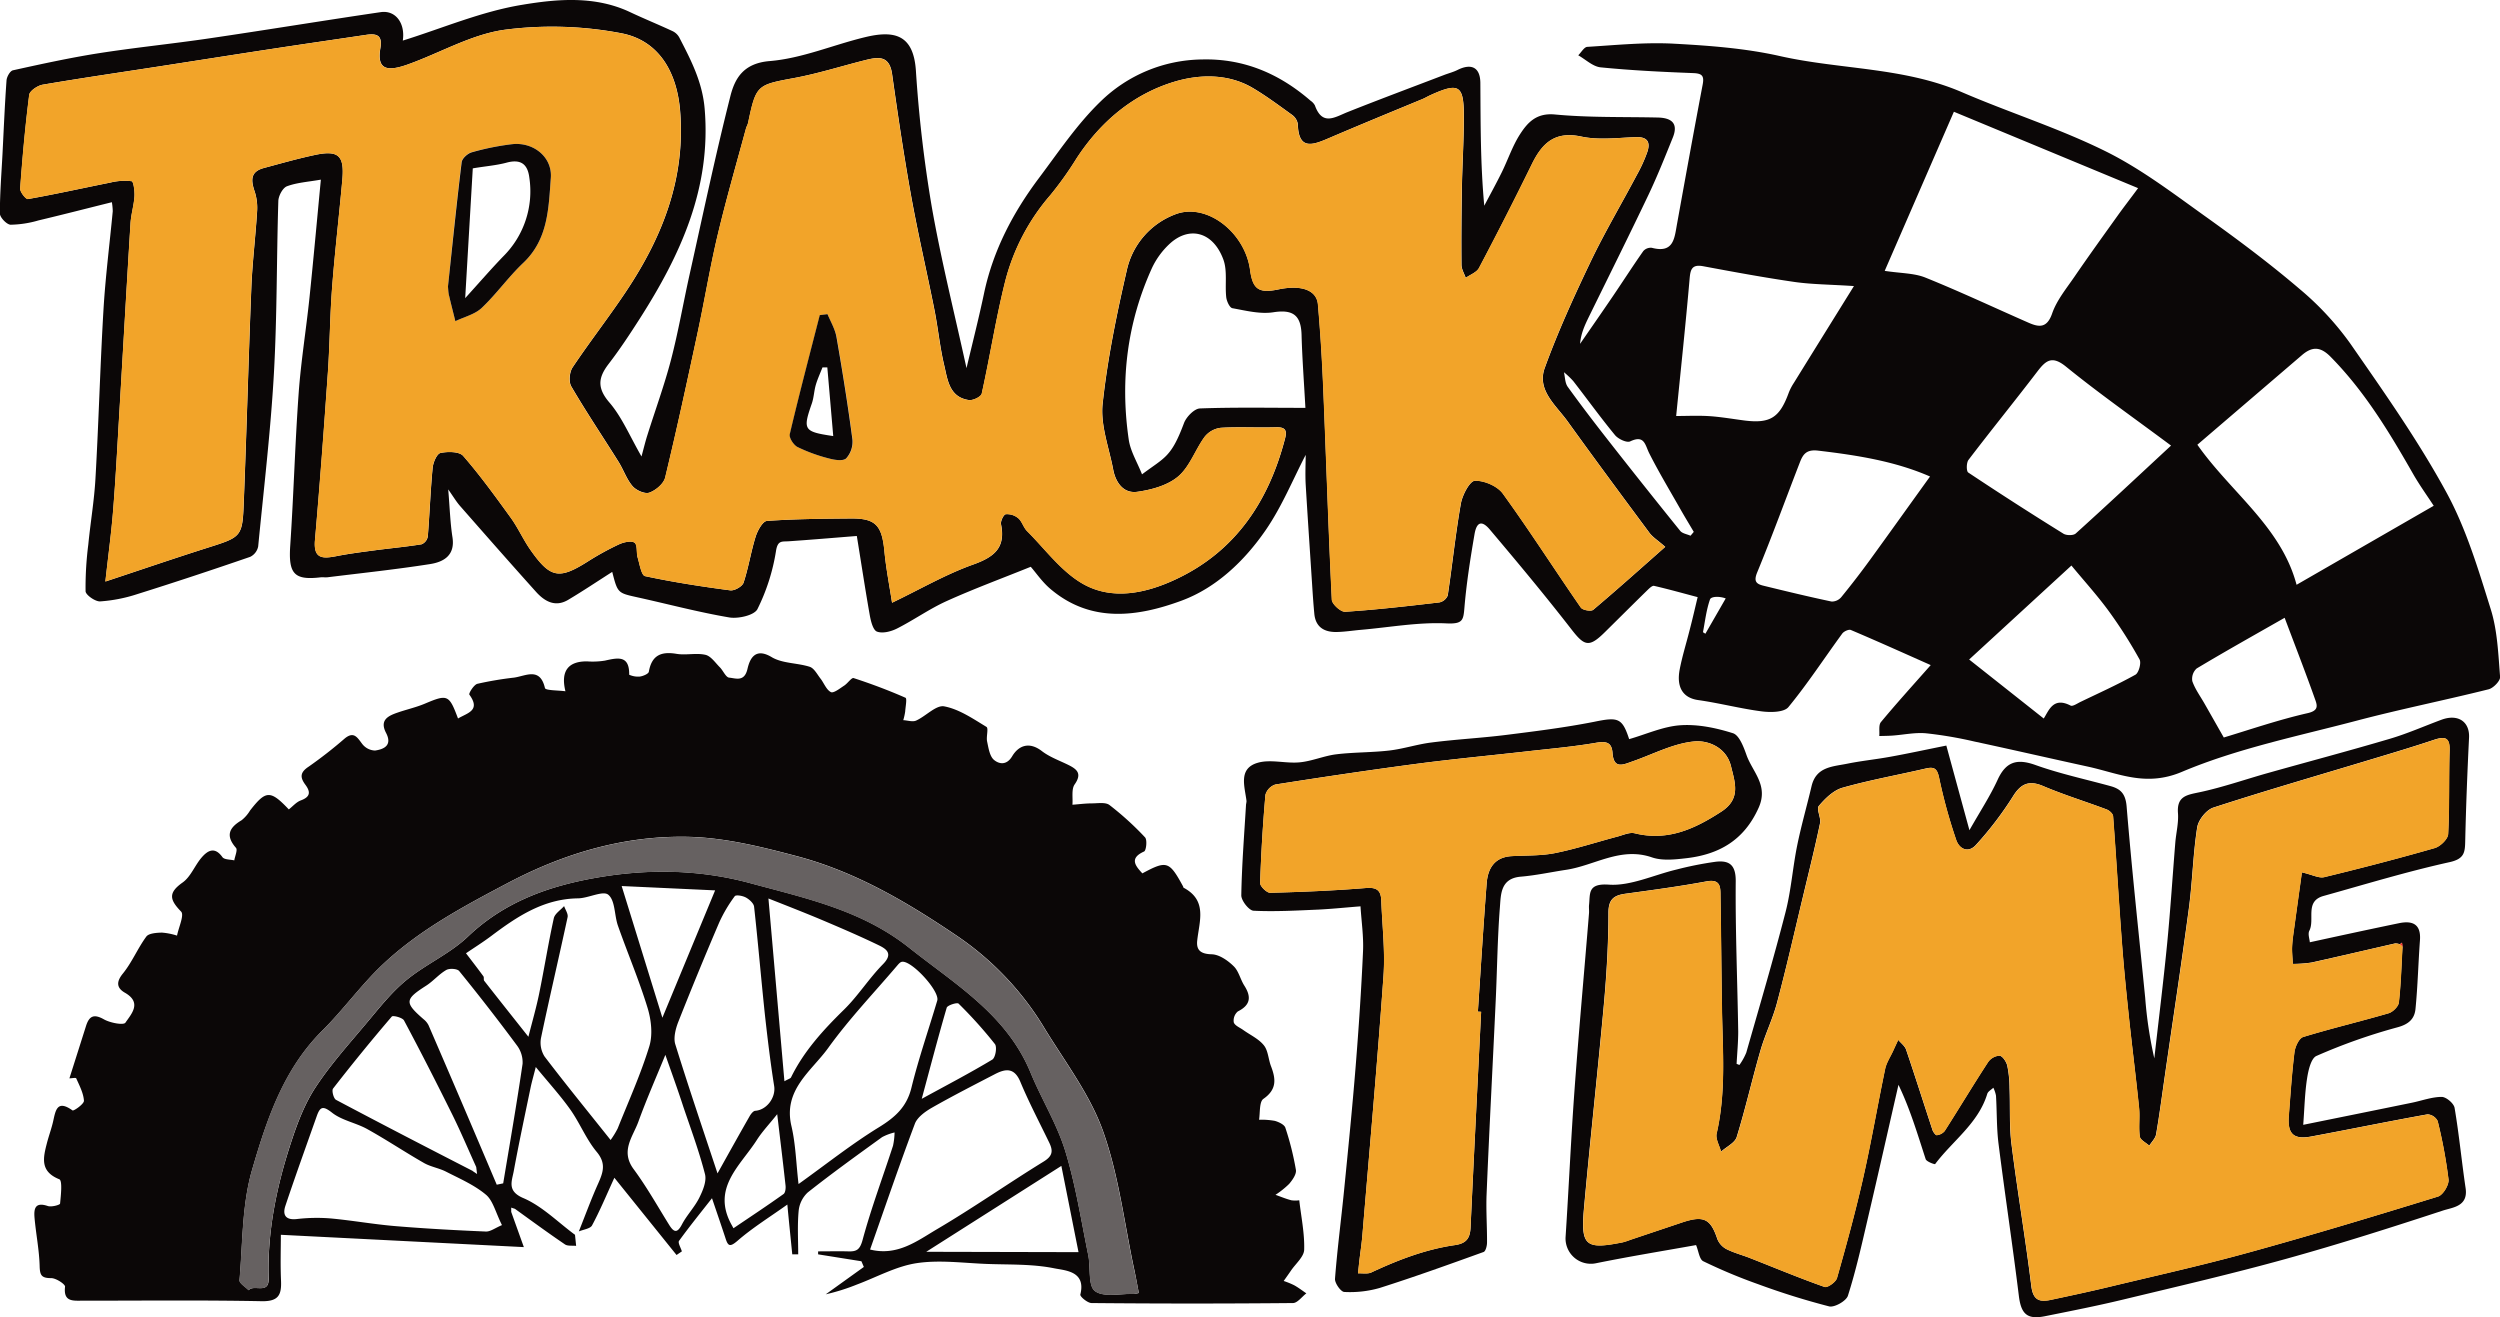 <svg id="Lager_1" data-name="Lager 1" xmlns="http://www.w3.org/2000/svg" viewBox="0 0 773.61 407.62"><defs><style>.cls-1{fill:#0b0707;}.cls-2{fill:#f2a429;}.cls-3{fill:#666161;}.cls-4{fill:#f63222;}</style></defs><path class="cls-1" d="M655,293.47c-7.75,1.93-15.2,3.85-22.69,5.63a32.66,32.66,0,0,1-8.64,1.34c-1.21-.05-3.32-2.25-3.33-3.48,0-6.12.49-12.24.81-18.36.39-7.6.7-15.21,1.25-22.81.08-1.13,1.09-2.95,2-3.14,8.81-1.94,17.64-3.88,26.54-5.28,11.29-1.77,22.68-2.9,34-4.57,17.76-2.61,35.47-5.53,53.23-8.14,4.71-.69,7.65,3.54,6.85,8.8,12.18-3.79,24.3-9,36.92-11.07,11-1.84,22.71-2.86,33.6,2.35,4.26,2,8.65,3.79,12.93,5.78a4.67,4.67,0,0,1,2.09,1.94c3.62,7,7.17,13.79,7.87,22.08,2.08,24.52-7.44,45.19-20.1,65-3.06,4.78-6.19,9.54-9.63,14-3.24,4.24-3.59,7.44.27,11.93s6.32,10.44,9.92,16.68c.71-2.61,1.18-4.58,1.79-6.51,2.44-7.78,5.26-15.46,7.32-23.33,2.28-8.73,3.81-17.65,5.77-26.46,4.11-18.44,8-36.93,12.63-55.23,1.41-5.56,4.1-10.15,12.14-10.82,10-.82,19.61-5,29.46-7.38,9.33-2.28,15-.66,15.79,10.18a409.17,409.17,0,0,0,4.88,42.07c2.89,16.54,7,32.86,10.79,50.15,2-8.39,3.87-15.76,5.44-23.21,2.82-13.3,9-25,17.05-35.71,6.06-8.08,11.78-16.62,19-23.6a45.69,45.69,0,0,1,31.35-13c13-.34,24,4.42,33.63,12.77a4.12,4.12,0,0,1,1.34,1.46c2.33,6.5,6.27,3.56,10.24,2,9.88-3.93,19.84-7.64,29.77-11.44,1.36-.52,2.8-.88,4.1-1.53,4.35-2.18,7.05-.79,7.09,4,.09,12.5,0,25,1.21,38,1.8-3.43,3.68-6.82,5.39-10.29,1.94-3.93,3.33-8.2,5.69-11.85s5.07-6.61,10.72-6.1c10.59,1,21.28.71,31.93.95,4.19.1,6.4,1.77,4.62,6.18-2.39,5.93-4.76,11.88-7.5,17.66-5.85,12.29-11.92,24.47-17.92,36.69-1.46,3-3,5.88-3.28,9.5,3.39-4.92,6.81-9.82,10.17-14.77,3.15-4.64,6.18-9.37,9.4-13.95a3.09,3.09,0,0,1,2.63-1c6.89,1.82,7-3.11,7.83-7.56,2.59-14.33,5.19-28.67,7.91-43,.5-2.66-.19-3.39-2.92-3.5-9.57-.37-19.14-.83-28.66-1.78-2.41-.24-4.63-2.43-6.93-3.73.93-.91,1.82-2.55,2.8-2.61,8.82-.54,17.68-1.44,26.46-1,11.11.6,22.38,1.42,33.19,3.86,18.67,4.2,38.28,3.4,56.28,11.17,14.78,6.37,30.26,11.23,44.62,18.37,11.12,5.53,21.19,13.29,31.38,20.55,9.77,7,19.39,14.2,28.52,22a91,91,0,0,1,15.61,16.8c10.41,15,21,30,29.72,46,6.16,11.25,9.93,23.93,13.79,36.28,2.08,6.64,2.32,13.9,2.89,20.92.1,1.22-2.08,3.48-3.56,3.85-13.61,3.4-27.38,6.16-40.94,9.74-18.17,4.79-36.84,8.58-54,15.82-11.17,4.7-19.54.44-29.08-1.64-11.74-2.56-23.45-5.26-35.2-7.78a124.12,124.12,0,0,0-14.91-2.53c-3.38-.3-6.86.46-10.29.71-1.37.1-2.75.1-4.13.14.14-1.46-.26-3.38.52-4.32,4.75-5.73,9.76-11.24,15.4-17.63-8.4-3.73-16.51-7.39-24.7-10.86-.64-.28-2.17.41-2.68,1.11-5.55,7.59-10.7,15.5-16.66,22.75-1.34,1.63-5.49,1.67-8.2,1.33-6.62-.85-13.13-2.58-19.74-3.51-4.53-.65-6.79-3.76-5.69-9.51.77-4,2-7.92,3-11.88,1-3.8,1.86-7.61,2.55-10.46-4.36-1.15-8.9-2.43-13.49-3.49-.56-.13-1.48.77-2.08,1.35-4.39,4.29-8.73,8.63-13.1,12.94-4.91,4.86-6.33,4.4-10.37-.81-8.14-10.49-16.65-20.7-25.22-30.84-2.51-3-4.13-2.47-4.79,1.39-1.28,7.49-2.47,15-3.11,22.59-.33,4-.47,5.22-5.52,5-8.83-.43-17.76,1.24-26.64,2-2.49.22-5,.63-7.47.66-3.76.05-6.44-1.51-6.83-5.64-.28-2.95-.48-5.91-.67-8.87-.67-10.37-1.38-20.74-2-31.12-.18-3.32,0-6.66,0-9.18-3.91,7.51-7.32,15.91-12.33,23.21-6.56,9.55-15.31,17.92-26.08,21.9-13.57,5-28.06,7.07-40.67-3.7-2.51-2.15-4.43-5-6-6.78-8.93,3.61-17.6,6.8-26,10.6-5.32,2.4-10.16,5.86-15.39,8.51-1.83.93-4.46,1.6-6.19.95-1.23-.46-1.91-3.26-2.24-5.12-1.44-8.16-2.67-16.35-4-24.47-7.54.6-14.31,1.18-21.1,1.64-2.09.14-3.38-.35-3.91,3a62.11,62.11,0,0,1-5.75,18c-1,1.9-5.84,3-8.61,2.58-9.58-1.62-19-4.14-28.51-6.24-6.11-1.35-6.12-1.29-7.81-7.87-4.63,2.95-9,5.89-13.59,8.62-4,2.41-7.3.54-10-2.46-7.9-8.79-15.7-17.67-23.49-26.55-1.12-1.27-2-2.76-3.67-5.14.48,5.69.61,10.29,1.31,14.8.88,5.62-2.72,7.65-6.91,8.31-10.55,1.66-21.19,2.78-31.79,4.09-.66.08-1.34-.06-2,0-8.31,1-10.08-1.08-9.5-9.76,1.06-15.72,1.48-31.49,2.61-47.2.71-9.86,2.31-19.64,3.34-29.48,1.26-12.13,2.35-24.29,3.53-36.61-4,.7-7.41.9-10.49,2.05-1.31.49-2.62,2.95-2.67,4.56-.55,17.78-.37,35.61-1.37,53.36S702,382.21,700.27,400a4.57,4.57,0,0,1-2.46,3.21c-11.61,4-23.26,7.87-35,11.55A47,47,0,0,1,651.37,417c-1.52.08-4.46-2-4.51-3.13a104.39,104.39,0,0,1,.84-14.44c.67-6.84,1.84-13.64,2.22-20.49,1-17.39,1.45-34.81,2.48-52.2.6-10.18,1.91-20.33,2.87-30.49A19.93,19.93,0,0,0,655,293.47ZM896.42,417.41c8.83-4.25,16.66-8.8,25.05-11.8,6.5-2.32,10.17-5.13,8.68-12.48-.19-1,.81-3,1.47-3.11a5.38,5.38,0,0,1,3.87,1.23c1.18,1,1.61,2.9,2.74,4,5.62,5.62,10.58,12.51,17.27,16.32,9.15,5.2,19.61,2.88,28.78-1.43,18.56-8.71,28.78-24.28,33.8-43.68.72-2.76-.35-3.43-3-3.35-5.65.18-11.32-.18-16.94.17a7.48,7.48,0,0,0-5,2.82c-2.9,4-4.57,9.15-8.13,12.2-3.26,2.79-8.26,4.16-12.68,4.78-4.22.6-6.69-2.8-7.46-6.87-1.29-6.79-4-13.78-3.27-20.38,1.51-14,4.39-27.94,7.57-41.71a24,24,0,0,1,14.65-16.8c9.67-4,21.81,5.29,23.41,17.12.82,6,2.71,7.3,8.8,6,7-1.46,11.79.18,12.19,4.63.79,8.92,1.31,17.87,1.68,26.82.9,21.53,1.56,43.07,2.62,64.58.07,1.38,2.78,3.82,4.13,3.73,9.75-.64,19.47-1.76,29.18-2.9a3.58,3.58,0,0,0,2.56-2.15c1.43-9.46,2.39-19,4.06-28.41.47-2.68,2.76-7,4.33-7.08,2.9-.1,7,1.64,8.67,4,8.35,11.53,16,23.54,24.13,35.25.55.79,3.16,1.25,3.82.69,7.54-6.36,14.89-12.95,22.29-19.48-2.24-2-3.85-2.95-4.89-4.35-8.5-11.44-17-22.91-25.31-34.47-3.59-5-9.6-9.67-7.08-16.56,4.06-11.17,9-22,14.15-32.78,4.37-9.13,9.55-17.88,14.3-26.84a46.33,46.33,0,0,0,3.29-7.21c1-2.94.11-4.71-3.54-4.58-5.64.2-11.5,1-16.9-.18-8.14-1.73-12.08,2-15.26,8.48q-7.93,16.23-16.39,32.19c-.72,1.36-2.71,2.06-4.11,3.06-.46-1.33-1.29-2.65-1.31-4-.08-7.68,0-15.35.11-23s.61-15.14.63-22.7c0-10-1.45-10.91-10.55-6.75-.76.35-1.47.79-2.24,1.11-9.69,4-19.41,8-29.06,12.14-4.93,2.11-9.33,3.78-9.53-4.38a4.43,4.43,0,0,0-1.83-2.89c-4-2.87-7.89-5.79-12.08-8.27-7.66-4.54-16.59-4.24-24.15-2-12.83,3.83-23.05,12.42-30.49,23.89a106,106,0,0,1-8,11.21,65.47,65.47,0,0,0-14,26.7c-2.88,11.46-4.69,23.2-7.26,34.75-.21,1-2.73,2.21-4,2-6.09-.9-6.56-6.33-7.63-10.81-1.33-5.6-1.87-11.39-3-17.05-2.35-11.82-5.1-23.56-7.24-35.41-2.24-12.48-4.09-25-5.87-37.58-.87-6.17-4.69-5.26-8.77-4.22-7.21,1.83-14.33,4.09-21.63,5.44-11.39,2.12-11.7,2.12-14.15,13.81-.14.63-.51,1.21-.68,1.85-3,11-6.14,21.92-8.77,33-2.35,9.9-4,20-6.14,29.93-3.22,15-6.47,30.05-10.08,45-.46,1.92-2.92,4-4.91,4.69-1.36.49-4.07-.72-5.18-2-1.86-2.16-2.8-5.09-4.35-7.56-4.86-7.77-10-15.39-14.61-23.3-.85-1.44-.57-4.43.4-5.9,5.31-7.94,11.2-15.49,16.51-23.44,11.27-16.87,18.44-34.94,16.77-55.86-1-12.11-6.59-22-18.5-24.15a113.88,113.88,0,0,0-36-1c-10.31,1.49-20,7.25-30,10.79-6.11,2.14-9.45,1.6-8.25-5.18.7-4-1.23-4.54-4.41-4.06-9.49,1.42-19,2.79-28.48,4.24-12.09,1.84-24.18,3.76-36.27,5.63-11.78,1.82-23.59,3.54-35.33,5.55-1.59.27-4,1.9-4.18,3.13-1.23,9.64-2.1,19.32-2.8,29-.07,1.08,1.78,3.38,2.41,3.26,8.51-1.51,17-3.4,25.42-5.08a18.42,18.42,0,0,1,6.66-.44c.59.11,1,3.14.87,4.8-.18,2.75-1.05,5.47-1.22,8.23-1.24,20-2.36,40.09-3.55,60.13-.56,9.6-1.07,19.21-1.84,28.8-.56,7-1.51,13.94-2.39,21.92,11.18-3.71,21.26-7.16,31.42-10.39,10.8-3.43,11-3.33,11.42-14.5.87-22.05,1.45-44.12,2.33-66.18.32-7.74,1.27-15.45,1.76-23.19a16.53,16.53,0,0,0-.68-6.27c-1.17-3.42-1.56-6.26,2.78-7.43,5.28-1.42,10.55-2.93,15.9-4.06,7.22-1.52,9.07.23,8.39,7.73-1,11.07-2.3,22.12-3.15,33.2-.68,8.78-.71,17.62-1.32,26.41-1.2,17.32-2.48,34.64-4,51.93-.51,5.88,2.54,5.69,6.66,4.89,3.87-.75,7.79-1.26,11.7-1.78,4.89-.65,9.81-1.1,14.67-1.89a3.25,3.25,0,0,0,1.89-2.42c.58-7.08.82-14.19,1.5-21.25.16-1.67,1.31-4.34,2.43-4.58,2.22-.47,5.77-.48,7,.89,5.28,6.07,10,12.61,14.73,19.14,2.27,3.14,3.86,6.77,6.09,9.95,6.2,8.83,8.87,9.24,17.88,3.53a84.75,84.75,0,0,1,9.53-5.23c1.44-.67,3.72-1.22,4.78-.54s.54,3.06,1,4.62c.6,2,1.15,5.5,2.28,5.75,8.71,1.87,17.54,3.23,26.38,4.4,1.3.17,3.73-1.21,4.11-2.37,1.54-4.64,2.27-9.54,3.73-14.21.59-1.89,2.19-4.81,3.5-4.9,8.58-.62,17.22-.68,25.84-.76,7.77-.08,9.73,2.06,10.51,10.07C894.54,406.69,895.57,411.9,896.42,417.41ZM1225,265.48c-7.54,17.33-14.39,33.1-21.41,49.24,5,.77,9.09.67,12.6,2.08,10.81,4.36,21.36,9.34,32,14,3.23,1.41,5.64,1.63,7.21-2.89,1.41-4.07,4.35-7.65,6.85-11.29,4.34-6.34,8.84-12.58,13.31-18.83,1.93-2.71,4-5.35,6.44-8.67Zm148.48,121.93c-2.14-3.28-4.4-6.41-6.31-9.74-7.38-12.93-15-25.61-25.59-36.35-3.21-3.26-5.76-3.2-8.89-.52l-32.35,27.72c10.37,14.77,25.94,25.37,30.7,43.34Zm-349.15-30.3c-.46-8.4-1-15.49-1.19-22.59-.17-5.95-2.52-7.95-8.68-7-4.09.65-8.53-.49-12.73-1.25-.84-.15-1.76-2.16-1.9-3.4-.43-3.89.4-8.15-.89-11.66-3.23-8.76-10.79-10.52-16.91-4.59a24.32,24.32,0,0,0-5.16,7.17c-7.73,17-9.9,34.83-7.2,53.2.53,3.58,2.62,6.94,4.1,10.69,7.09-5.32,9-5.18,13-15.89.74-1.92,3.19-4.44,4.94-4.5C1002.41,356.9,1013.08,357.11,1024.34,357.11Zm267.86,11.67c-11.72-8.73-22.4-16.22-32.49-24.42-4.33-3.52-6.24-1.94-8.88,1.51-7,9.16-14.3,18.15-21.3,27.34-.67.87-.69,3.5-.08,3.91q14.58,9.7,29.46,18.93c.94.58,3.07.6,3.8-.06C1272.08,387.53,1281.3,378.89,1292.2,368.78Zm-153.14-9.15c3.43,0,6.92-.18,10.37.05s7.17.87,10.75,1.34c8,1,10.92-.85,13.75-8.65a16.44,16.44,0,0,1,1.57-3c5.86-9.48,11.75-18.95,18.58-29.95-7.59-.5-13-.5-18.39-1.27-9.45-1.37-18.84-3.11-28.22-4.86-3.62-.68-4,1.06-4.25,4C1142,331.22,1140.51,345.11,1139.06,359.63Zm78.56,18.72c-10.85-4.74-22.63-6.59-34.6-8-3.57-.43-4.66,1.05-5.63,3.52-4.41,11.37-8.58,22.84-13.23,34.11-1.16,2.8-.34,3.61,1.9,4.16,7,1.71,14,3.41,21.12,4.91a3.85,3.85,0,0,0,3-1.39q4.63-5.67,8.94-11.6C1205.26,395.59,1211.32,387.09,1217.62,378.35Zm35.19,74.89c1.57-2.39,2.88-6.82,8.31-4,.65.34,2.07-.66,3.09-1.15,5.69-2.74,11.46-5.34,17-8.42,1-.58,1.85-3.64,1.25-4.71a143.65,143.65,0,0,0-9.6-15.06c-3.53-4.82-7.57-9.26-11.48-14l-31.65,29.08Zm55.71,5.88c8-2.41,16.89-5.47,26-7.55,3.15-.73,3-2.11,2.41-3.84-3-8.48-6.27-16.87-9.57-25.66-9.63,5.49-18.51,10.46-27.23,15.69a4.34,4.34,0,0,0-1.34,3.93c.84,2.43,2.44,4.6,3.74,6.88C1304.48,452,1306.44,455.48,1308.52,459.12Zm-165-62.45,1-1.18c-1.41-2.39-2.85-4.76-4.22-7.17-3.22-5.67-6.58-11.27-9.52-17.07-1.35-2.65-1.47-5.89-5.94-3.76-1.06.5-3.7-.74-4.69-1.94-4.48-5.43-8.6-11.16-12.92-16.72a26,26,0,0,0-2.89-2.75c.36,1.52.32,3.33,1.17,4.51,4.17,5.79,8.52,11.46,12.92,17.07q10.86,13.86,21.91,27.54C1141,396,1142.41,396.19,1143.48,396.67Zm3.87,29.88.72.46,6.29-10.93c-2.09-.77-4.55-.59-4.86.31C1148.39,419.65,1148,423.15,1147.35,426.55Z" transform="translate(-620.38 -230.9)"/><path class="cls-1" d="M798.31,613l.35,3.43c-1.17-.14-2.61.12-3.47-.47-5.23-3.55-10.33-7.29-15.47-11l-1.15-.37,0,1.32c1.22,3.39,2.43,6.78,3.91,10.9L707.29,613c0,4.1-.17,9.14.05,14.16.2,4.42-.75,6.49-6,6.39-18.48-.37-37-.15-55.48-.16-2.88,0-5.91.41-5.35-4.32.1-.76-2.78-2.66-4.27-2.66-3,0-3.52-.85-3.59-3.73-.13-4.93-1.12-9.84-1.57-14.78-.25-2.79,0-5.19,4.1-3.8,1.11.38,3.75-.34,3.79-.75.26-2.59.76-7.13-.23-7.53-6.06-2.42-5-6.68-3.84-11.19.58-2.25,1.4-4.44,1.92-6.71.76-3.36,1.18-6.85,6-3.41.36.26,3.6-2,3.54-3-.16-2.36-1.39-4.68-2.39-6.92-.12-.29-1.44,0-2.11,0,1.78-5.61,3.47-10.93,5.15-16.24,1-3.11,2.46-3.76,5.56-2,1.92,1.08,6.06,1.86,6.63,1,1.83-2.69,5.19-6.19-.17-9.26-2.42-1.39-2.84-3.21-.64-5.91,2.84-3.49,4.6-7.85,7.29-11.49.78-1,3.16-1.16,4.82-1.2a20.37,20.37,0,0,1,4.66.93c.5-2.56,2.3-6.37,1.26-7.44-3.54-3.65-4.07-5.79.48-9,2.51-1.78,3.75-5.25,5.85-7.7,1.9-2.21,4.07-3.49,6.46-.14.58.8,2.41.71,3.67,1,.21-1.33,1.09-3.24.52-3.88-3.32-3.8-2.09-6.26,1.74-8.54a11.24,11.24,0,0,0,2.61-3c4.9-6.3,6.28-6.38,12-.35,1.21-.93,2.31-2.27,3.72-2.79,2.9-1.07,3.1-2.56,1.42-4.83s-1.72-3.82,1-5.61a136,136,0,0,0,11.2-8.75c2.83-2.29,3.88-.24,5.41,1.76a5.21,5.21,0,0,0,3.93,2c2.87-.4,5.39-1.67,3.41-5.46-2.07-4,.65-5.28,3.65-6.31,2.75-.95,5.62-1.59,8.3-2.71,7.1-3,7.55-2.84,10.32,4.57,2.84-1.72,7.13-2.42,3.51-7.39-.27-.37,1.38-3.06,2.48-3.35a105.32,105.32,0,0,1,11.39-1.92c3.64-.53,8-3.3,9.52,3.23.19.78,4,.68,6.34,1-1.54-6.29.88-9.3,6.72-9.25a23.64,23.64,0,0,0,5.46-.23c4-.89,7.64-1.77,7.55,4.36a6.64,6.64,0,0,0,3.28.57c1-.13,2.69-.83,2.8-1.5.89-5.09,3.79-6.34,8.57-5.53,2.91.49,6.08-.35,8.93.3,1.71.39,3.07,2.46,4.49,3.88,1,1,1.82,3.08,2.86,3.18,2.06.2,4.72,1.41,5.67-2.69.66-2.87,2.22-6.82,7.48-3.66,3.33,2,7.93,1.76,11.79,3,1.37.45,2.31,2.35,3.34,3.66s1.8,3.47,3.21,4.17c.84.41,2.77-1.14,4.09-2,1.09-.69,2.3-2.55,2.94-2.34,5.44,1.77,10.81,3.79,16.05,6.09.51.22,0,2.81-.1,4.29a18.31,18.31,0,0,1-.59,2.64c1.35.07,2.91.62,4,.12,3-1.36,6.17-4.87,8.68-4.39,4.61.87,8.9,3.83,13.06,6.35.71.43-.12,3,.21,4.55.43,2,.78,4.54,2.14,5.68s3.77,1.93,5.62-1.15c2-3.34,5.28-4.59,9.18-1.59,2.4,1.85,5.41,2.91,8.17,4.27s4.32,2.72,1.94,6.09c-1,1.49-.48,4.13-.65,6.24,2-.15,4-.41,6-.42,1.85,0,4.22-.43,5.46.51a92.28,92.28,0,0,1,11,10c.73.76.38,4.08-.29,4.38-4.57,2.06-2.79,4.36-.53,6.77,7.54-4.06,8.32-3.82,12.58,4,.08.14.08.39.19.45,7.4,3.93,4.86,10.31,4.2,16.35-.32,3,1.11,4.15,4.49,4.24,2.33.06,5,1.93,6.78,3.68,1.57,1.5,2.07,4.07,3.3,6,2.19,3.43,2,6-2,8a3.72,3.72,0,0,0-1.26,3.37c.3,1,1.87,1.62,2.91,2.36,2.17,1.56,4.79,2.74,6.4,4.75,1.34,1.66,1.39,4.32,2.21,6.46,1.51,3.93,1.87,7.2-2.34,10.11-1.31.91-1,4.25-1.35,6.47a23.5,23.5,0,0,1,4.85.34c1.24.34,3,1.17,3.3,2.17a88.52,88.52,0,0,1,3.25,13c.22,1.32-1.06,3.13-2.1,4.35a27,27,0,0,1-4.22,3.37c1.63.58,3.24,1.26,4.92,1.69a8.79,8.79,0,0,0,2.44,0c.59,5.17,1.67,10.25,1.52,15.3-.07,2.2-2.65,4.33-4.1,6.48-.73,1.08-1.49,2.13-2.24,3.19a25.56,25.56,0,0,1,3.24,1.32c1.32.73,2.52,1.66,3.77,2.51-1.39,1.06-2.76,3-4.15,3q-31.15.3-62.31,0c-1.23,0-3.63-2-3.48-2.64,1.82-7.26-4.7-7.43-8.07-8.11-6.76-1.37-13.86-1.09-20.82-1.35-7.25-.27-14.64-1.31-21.71-.25-6.34.95-12.32,4.29-18.46,6.59a63.28,63.28,0,0,1-9.72,3.06l11.79-8.47-.75-1.76-13.4-2.14,0-.92c3.08,0,6.17-.08,9.25,0,2.61.09,3.67-.44,4.52-3.56,2.66-9.84,6.26-19.42,9.41-29.13a21.38,21.38,0,0,0,.48-4.11,16,16,0,0,0-3.86,1.45c-7.76,5.61-15.53,11.2-23,17.11a9,9,0,0,0-2.82,5.69c-.42,4.45-.14,9-.14,13.46l-1.84,0c-.48-4.88-1-9.75-1.52-15.4-5.47,3.9-10.75,7.16-15.38,11.18-2.45,2.12-3,1.65-3.79-.84-1.27-3.87-2.6-7.73-4.15-12.3-3.59,4.57-7,8.79-10.2,13.2-.41.58.55,2.14.88,3.25l-1.65,1.12-19.24-23.9c-2.48,5.42-4.47,10.22-6.92,14.77-.56,1-2.68,1.25-4.08,1.84,2-5,3.82-10,6-14.85,1.52-3.43,2.51-6.19-.45-9.75-3.27-3.92-5.21-8.91-8.18-13.11s-6.67-8.27-10.69-13.17c-.74,2.93-1.25,4.65-1.61,6.4-1.78,8.62-3.63,17.22-5.22,25.88-.6,3.2-2.13,6.21,3.21,8.38C788.35,604.31,793.11,609.18,798.31,613Zm-31.66-19.72,1.36.91-.27-2.17c-2.42-5.32-4.69-10.72-7.29-16-4.88-9.85-9.87-19.65-15.05-29.35-.47-.88-3.42-1.63-3.78-1.21q-9.35,10.92-18.17,22.28c-.48.61.15,3.1.91,3.5C738.4,578.69,752.54,586,766.65,593.24ZM972.78,631c-.47-2.48-.9-4.87-1.4-7.24-3.07-14.34-4.78-29.16-9.66-42.85-4-11.23-11.6-21.23-17.94-31.56a91.44,91.44,0,0,0-26.73-28.5c-15.62-10.61-31.72-20.15-50-25-10.94-2.9-22.25-5.71-33.46-6-19.88-.47-38.54,5-56.38,14.45-13.7,7.24-27.23,14.48-38.49,25.14-6.68,6.34-12.14,14-18.68,20.47-12,12-17.15,27.61-21.64,43-3.16,10.85-2.89,22.7-3.89,34.13-.09.94,1.83,2.06,2.82,3.1,1.63-1.94,6.35,1.47,6.19-3.66-.44-14.53,2.48-28.56,7-42.25,1.9-5.82,4.16-11.74,7.48-16.81,4.52-6.9,10.09-13.13,15.42-19.47,4-4.72,7.82-9.71,12.53-13.61,6-5,13.6-8.25,19.22-13.61,11.38-10.85,25.2-15.71,40-18.28,15.86-2.75,31.71-2.53,47.44,1.74,17.21,4.67,34.48,8.32,49.16,20,14.3,11.34,30.17,20.7,37.56,38.68,3.36,8.15,8.13,15.81,10.7,24.17,3.22,10.49,4.91,21.45,7.12,32.23.78,3.82-.14,9.46,2.08,11.13,2.69,2,7.89.76,12,.89A8,8,0,0,0,972.78,631ZM809.33,583.67a26.81,26.81,0,0,0,2.18-3.56c3.37-8.43,7.13-16.75,9.79-25.41,1.11-3.59.61-8.16-.52-11.87-2.63-8.61-6.18-16.94-9.17-25.44-1.15-3.24-.82-7.82-3-9.62-1.65-1.37-6.15,1.08-9.38,1.12-10.66.14-18.86,5.64-26.89,11.68-2.51,1.88-5.17,3.55-7.76,5.31,1.8,2.37,3.63,4.72,5.38,7.12.26.36,0,1.09.27,1.42,4.39,5.62,8.84,11.21,13.66,17.3,1.17-4.61,2.43-8.94,3.33-13.35,1.59-7.76,2.83-15.59,4.53-23.32.31-1.42,2.09-2.52,3.19-3.77.39,1.15,1.3,2.41,1.08,3.43-2.67,12.44-5.6,24.83-8.21,37.29a8,8,0,0,0,1.06,5.8C795.35,566.32,802.12,574.61,809.33,583.67Zm80.29,33.89c8.49,2.11,14.62-2.71,20.77-6.33,11.19-6.58,21.85-14.06,32.91-20.87,2.86-1.75,3-3.34,1.73-5.94-3-6.21-6.25-12.38-8.91-18.76-1.85-4.44-4.56-4.09-7.87-2.37-6.56,3.41-13.15,6.77-19.57,10.43-2,1.16-4.44,2.9-5.2,4.92C898.64,591.52,894.2,604.55,889.62,617.56ZM842.41,594c3.29-5.9,6.57-11.8,9.92-17.67.4-.7,1.12-1.65,1.75-1.7,3.62-.26,6.42-4.18,5.86-7.66-1.14-7.16-2-14.36-2.81-21.57-1.2-11.3-2.15-22.63-3.4-33.92-.12-1.05-1.45-2.25-2.52-2.84s-3.12-.9-3.47-.41a44,44,0,0,0-4.84,8.21q-6.52,15.23-12.61,30.63c-.85,2.16-1.57,5-.94,7C833.49,567.43,838,580.68,842.41,594Zm25.07,3.3c8.74-6.26,16.48-12.42,24.84-17.55,5-3.08,8.62-6.25,10.09-12.23,2.23-9.09,5.33-18,8-27,.84-2.91-7.94-12.47-10.92-12-.55.08-1.07.7-1.48,1.18-7.18,8.44-14.89,16.51-21.34,25.47-5.2,7.22-14.09,13-11.36,24.29C866.61,585.09,866.74,591,867.48,597.27ZM775.71,610c-2-4-2.78-7.62-5-9.44-3.59-3-8.08-4.93-12.29-7.09-2.18-1.12-4.75-1.49-6.86-2.7-5.87-3.35-11.51-7.13-17.41-10.41-3.53-2-7.89-2.7-11-5.13-2.83-2.23-3.71-1.89-4.74,1-3.27,9.27-6.62,18.51-9.73,27.84-.89,2.7,0,4.44,3.5,4.06a53.59,53.59,0,0,1,10.44-.2c6.7.61,13.36,1.82,20.06,2.38,9.31.78,18.65,1.28,28,1.68C772.12,612.07,773.55,610.91,775.71,610Zm-1.62-12.5,2-.42c2.05-12.34,4.2-24.66,6-37a8.69,8.69,0,0,0-1.76-5.7q-8.67-11.7-17.86-23c-.61-.74-3-.89-4-.32-2.24,1.29-4,3.42-6.17,4.82-6.69,4.28-6.82,5.23-.83,10.43a5.61,5.61,0,0,1,1.52,1.85Q763.64,572.78,774.09,597.49Zm89-32c1.32-.75,1.91-.87,2.07-1.21,4-8.16,10-14.7,16.43-21,4.36-4.28,7.68-9.61,12-14,3.07-3.1,1.37-4.59-1.15-5.82-5.54-2.69-11.2-5.13-16.88-7.54s-11.54-4.69-17.39-7C859.86,528.15,861.45,546.44,863.11,565.44Zm-36.84-8.13c-2.74,6.72-5.77,13.58-8.32,20.61-1.7,4.69-5.66,9.09-1.45,14.74,4,5.42,7.35,11.39,10.93,17.15,1.48,2.39,2.51,2.77,4-.09s3.92-5.34,5.36-8.25c1.11-2.22,2.32-5.12,1.77-7.28-1.82-7.09-4.38-14-6.73-20.93C830,567.74,828,562.27,826.27,557.31Zm127.87,61c-1.66-8.33-3.4-17.12-5.31-26.69L907,618.26ZM825.35,545.83l16.32-39.41-28.92-1.34C817.14,519.25,821.27,532.63,825.35,545.83Zm22,65.14c5.34-3.61,10.48-7,15.5-10.59.56-.4.71-1.77.61-2.64-.77-7.08-1.64-14.15-2.58-22.07-2.36,3-4.59,5.3-6.31,8-5.12,8-14.09,14.87-7.8,26.25Zm58.3-40.07c7.87-4.3,14.95-8,21.77-12.1,1-.58,1.55-3.89.84-4.81A135.37,135.37,0,0,0,917,541.46c-.42-.43-3.44.5-3.67,1.28C910.69,551.78,908.31,560.92,905.61,570.9Z" transform="translate(-620.38 -230.9)"/><path class="cls-1" d="M1158.63,560.45a18.6,18.6,0,0,0,2.12-3.81c4.14-14.48,8.41-28.93,12.16-43.51,1.73-6.73,2.21-13.77,3.6-20.61,1.25-6.15,3-12.19,4.44-18.32s6.62-6.06,11.15-7c4.31-.87,8.72-1.31,13.06-2.1,5.57-1,11.12-2.21,17.5-3.49,2.24,8.21,4.6,16.86,7.15,26.19,3.26-5.75,6.37-10.49,8.71-15.58,2.59-5.66,6-6.65,11.76-4.58,7.53,2.69,15.42,4.38,23.16,6.51,3.14.86,4.64,2.34,5,6.16,1.63,19.81,3.79,39.57,5.76,59.35a127.2,127.2,0,0,0,2.82,18.74c1.35-11.94,2.83-23.86,4-35.81,1-10.28,1.65-20.6,2.49-30.89.25-3.07,1.06-6.16.83-9.19-.4-5.37,2.88-5.64,6.88-6.5,7.06-1.52,13.93-3.93,20.9-5.89,12.58-3.54,25.22-6.89,37.76-10.6,5.45-1.61,10.68-3.93,16-5.9,5.13-1.9,8.78.61,8.53,5.55-.52,10.61-.94,21.22-1.18,31.84-.08,3.58-.18,5.65-4.86,6.68-13.13,2.91-26,6.83-39,10.46-5.86,1.64-2.6,7.28-4.38,10.76-.51,1,.08,2.57.15,3.57,9.19-2,18.38-4,27.58-5.9,4.21-.87,6.87.27,6.5,5.29-.52,7.07-.68,14.18-1.38,21.24-.3,3-2,4.74-5.64,5.7a177.76,177.76,0,0,0-25,8.84c-1.67.72-2.51,4.4-2.89,6.85-.72,4.54-.81,9.18-1.21,14.47,11.59-2.35,22.66-4.59,33.73-6.86,3-.62,6.07-1.77,9.11-1.78,1.39,0,3.77,2,4,3.41,1.4,8.23,2.18,16.56,3.41,24.82.84,5.69-4,5.95-7,6.93-16.14,5.3-32.34,10.46-48.72,15-16.64,4.61-33.49,8.51-50.29,12.56-8,1.93-16.14,3.53-24.24,5.16-5.51,1.1-7.32-.8-8-6.33-1.93-15.71-4.31-31.38-6.29-47.09-.61-4.9-.48-9.89-.78-14.84a10.16,10.16,0,0,0-.82-2.46c-.65.62-1.65,1.14-1.88,1.89-2.79,9.16-10.72,14.52-16.13,21.73-.13.17-2.67-.74-2.93-1.52-2.51-7.68-4.78-15.44-8.42-23-3.17,13.85-6.29,27.72-9.53,41.55-1.86,8-3.64,15.94-6.11,23.7-.51,1.64-4.18,3.72-5.83,3.31a228.4,228.4,0,0,1-22-6.88,164.14,164.14,0,0,1-16.94-7.09c-1.21-.6-1.45-3.17-2.22-5-10.06,1.8-20.62,3.52-31.1,5.65a7.83,7.83,0,0,1-9.29-8c1-15.24,1.67-30.5,2.78-45.73,1.33-18.22,3-36.41,4.48-54.62.06-.81-.06-1.63,0-2.44.41-3.64-.52-6.85,6.16-6.39s13.9-3,20.89-4.67a107.44,107.44,0,0,1,12.1-2.41c4.1-.48,6.29.79,6.25,6-.13,15.5.53,31,.77,46.53,0,3.33-.32,6.67-.5,10ZM1363,523.1a4,4,0,0,0-1.46-.27c-8.63,2-17.25,4-25.9,5.92a39.52,39.52,0,0,1-5.78.42c-.08-1.83-.3-3.66-.21-5.48.1-2.11.45-4.21.73-6.31.77-5.61,1.55-11.22,2.29-16.55,3.31.77,5.29,1.88,6.9,1.49,11.46-2.78,22.87-5.74,34.2-9,1.72-.49,4.07-2.76,4.16-4.32.46-8.62.19-17.28.45-25.92.12-4.15-1.57-4.33-4.85-3.24-6.61,2.21-13.29,4.2-20,6.22-16.1,4.87-32.26,9.54-48.25,14.74-2.17.7-4.65,3.82-5,6.13-1.3,8.28-1.46,16.72-2.57,25-2.33,17.47-5,34.89-7.51,52.33-.85,5.89-1.62,11.79-2.64,17.64-.22,1.26-1.38,2.35-2.11,3.52-1-.93-2.77-1.76-2.93-2.82-.42-2.91.07-5.95-.23-8.9-1-9.74-2.23-19.46-3.26-29.19-.78-7.37-1.52-14.75-2.06-22.14-1-13-1.74-26-2.72-38.93-.06-.76-1.16-1.76-2-2.07-6.53-2.46-13.24-4.51-19.65-7.24-4.38-1.87-6.93-.74-9.41,3.32a106.93,106.93,0,0,1-11.33,14.85c-2.34,2.65-5.19,1.44-6.19-1.59a162.88,162.88,0,0,1-5.23-19c-.6-2.95-1.44-3.63-4.17-3-8.58,2-17.28,3.55-25.74,5.94-2.8.79-5.38,3.31-7.34,5.64-.82,1,.74,3.63.38,5.34-1.59,7.61-3.48,15.16-5.29,22.72-2.61,10.92-5.09,21.89-8,32.75-1.33,5.06-3.7,9.84-5.15,14.87-2.58,8.89-4.62,17.94-7.35,26.77-.57,1.83-3.18,3-4.84,4.53-.5-1.89-1.76-3.95-1.37-5.63,3-12.95,1.83-26,1.64-39.07-.18-11.46-.26-22.92-.45-34.38,0-2.71.08-5.38-4.33-4.56-8.28,1.55-16.64,2.66-25,3.81-3.58.49-5.34,1.64-5.34,5.91,0,9.29-.54,18.61-1.37,27.88-1.93,21.27-4.3,42.5-6.22,63.78-1,11.44.54,12.61,12,10.31a20.15,20.15,0,0,0,2.35-.77l16-5.37c6.72-2.25,8.85-1.16,10.95,5.15a6.06,6.06,0,0,0,2.83,3.1c2.32,1.17,4.9,1.83,7.34,2.79,7.66,3,15.25,6.18,23,8.91.89.32,3.49-1.51,3.84-2.76,2.92-10.28,5.74-20.6,8.1-31,2.53-11.19,4.46-22.52,6.81-33.76.4-1.92,1.61-3.68,2.45-5.51.52-1.15,1.06-2.29,1.59-3.43.83,1,2,1.85,2.43,3,2.81,8.27,5.43,16.59,8.17,24.88.21.65,1,1.68,1.32,1.62a3.76,3.76,0,0,0,2.45-1.29c4.52-7.08,8.85-14.28,13.43-21.32a4.67,4.67,0,0,1,3.56-2c.94.13,2.09,1.88,2.39,3.1a35.47,35.47,0,0,1,.7,6.92c.23,5.81-.12,11.69.61,17.44,1.83,14.6,4.32,29.13,6.11,43.74.51,4.19,2.26,5.16,5.82,4.41,6.14-1.31,12.28-2.62,18.38-4.09,14.38-3.46,28.83-6.67,43.08-10.61,19.63-5.41,39.13-11.31,58.58-17.32,1.55-.48,3.43-3.59,3.25-5.28a151.28,151.28,0,0,0-3.36-18.08,3.8,3.8,0,0,0-3.1-2.07c-12.05,2.16-24,4.63-36.07,6.87-5.43,1-7.32-.84-6.89-6.35.51-6.59.94-13.2,1.75-19.75.21-1.71,1.4-4.31,2.7-4.71,8.73-2.68,17.64-4.78,26.41-7.34,1.32-.38,3-2.07,3.19-3.31.66-5.74.81-11.53,1.14-17.31-.06-.41-.11-.83-.17-1.24Z" transform="translate(-620.38 -230.9)"/><path class="cls-1" d="M1124.51,459.62c5.32-1.52,10.56-3.95,15.94-4.3s11,.83,16.18,2.47c1.94.61,3.3,4.23,4.19,6.74,1.85,5.24,6.89,9.37,3.76,16.32-4.47,10-12.16,14.42-22.3,15.61-3.54.41-7.49.86-10.72-.25-9.68-3.35-17.71,2.51-26.51,3.84-4.69.71-9.35,1.73-14.07,2.13-6.32.53-6.15,5.51-6.47,9.54-.75,9.57-.84,19.2-1.29,28.8-.92,20-2,39.92-2.82,59.89-.21,5,.17,10,.13,15,0,1-.42,2.68-1.06,2.91-10.66,3.85-21.34,7.7-32.15,11.13a33.28,33.28,0,0,1-10.94,1.24c-1.06,0-3-2.74-2.89-4.09.7-9.15,1.91-18.26,2.81-27.39,1.27-12.77,2.55-25.54,3.58-38.33.95-11.86,1.75-23.73,2.28-35.61.21-4.62-.5-9.27-.78-13.91-4.27.33-8.54.78-12.82,1-6.76.29-13.54.69-20.28.36-1.4-.06-3.82-3.13-3.79-4.79.16-9.38.91-18.76,1.47-28.14a5.83,5.83,0,0,0,.15-1c-.54-4.46-2.61-10,3.33-11.81,4-1.23,8.76.24,13.11-.18,3.81-.36,7.49-2,11.3-2.48,5.46-.67,11-.54,16.47-1.18,4.35-.51,8.6-1.93,12.94-2.47,7.72-1,15.51-1.39,23.22-2.36,9.09-1.14,18.21-2.28,27.19-4.05C1121.06,452.74,1122.36,453,1124.51,459.62ZM1078.71,544l-1-.06c.89-13.25,1.68-26.51,2.72-39.75.36-4.59,2.45-8.07,7.75-8.37,4.48-.25,9.06-.07,13.43-.95,6.54-1.32,12.93-3.42,19.4-5.13,1.71-.45,3.63-1.34,5.19-1,10.2,2.53,18.53-1.3,26.83-6.68,6.16-4,4.22-9,3-14.08-1.44-5.85-7.11-8.06-11.38-7.65-6.48.61-12.71,3.94-19,6.14-2.89,1-5.91,2.6-6.28-2.6-.24-3.33-2-3.66-5.14-3.12-6.94,1.2-14,1.82-21,2.61-11.32,1.29-22.67,2.35-34,3.83-14.75,1.95-29.46,4.15-44.16,6.46a4.72,4.72,0,0,0-3.1,3.19q-1.2,13.63-1.64,27.32c0,1,2,3,3.09,3,9.89-.26,19.79-.67,29.66-1.48,3.4-.28,4.63.79,4.74,3.9.27,7.76,1.23,15.57.68,23.28-1.89,26.81-4.3,53.59-6.54,80.38-.22,2.63-.63,5.25-.94,7.88-.14,1.27-.26,2.54-.4,3.8,1.39-.07,3,.26,4.14-.29,8.28-3.88,16.78-7.14,25.84-8.45,3.63-.52,4.7-2.21,4.85-5.52C1076.47,588.43,1077.61,566.21,1078.71,544Z" transform="translate(-620.38 -230.9)"/><path class="cls-2" d="M896.42,417.41c-.85-5.51-1.88-10.72-2.39-16-.78-8-2.74-10.15-10.51-10.07-8.62.08-17.26.14-25.84.76-1.31.09-2.91,3-3.5,4.9-1.46,4.67-2.19,9.57-3.73,14.21-.38,1.16-2.81,2.54-4.11,2.37-8.84-1.17-17.67-2.53-26.38-4.4-1.13-.25-1.68-3.72-2.28-5.75-.46-1.56-.07-4-1-4.62s-3.34-.13-4.78.54a84.75,84.75,0,0,0-9.53,5.23c-9,5.71-11.68,5.3-17.88-3.53-2.23-3.18-3.82-6.81-6.09-9.95-4.71-6.53-9.45-13.07-14.73-19.14-1.2-1.37-4.75-1.36-7-.89-1.12.24-2.27,2.91-2.43,4.58-.68,7.06-.92,14.17-1.5,21.25a3.25,3.25,0,0,1-1.89,2.42c-4.86.79-9.78,1.24-14.67,1.89-3.91.52-7.83,1-11.7,1.78-4.12.8-7.17,1-6.66-4.89,1.5-17.29,2.78-34.61,4-51.93.61-8.79.64-17.63,1.32-26.41.85-11.08,2.16-22.13,3.15-33.2.68-7.5-1.17-9.25-8.39-7.73-5.35,1.13-10.62,2.64-15.9,4.06-4.34,1.17-4,4-2.78,7.43a16.53,16.53,0,0,1,.68,6.27c-.49,7.74-1.44,15.45-1.76,23.19-.88,22.06-1.46,44.13-2.33,66.18-.43,11.17-.62,11.07-11.42,14.5-10.16,3.23-20.24,6.68-31.42,10.39.88-8,1.83-14.94,2.39-21.92.77-9.59,1.28-19.2,1.84-28.8,1.19-20,2.31-40.09,3.55-60.13.17-2.76,1-5.48,1.22-8.23.1-1.66-.28-4.69-.87-4.8a18.42,18.42,0,0,0-6.66.44C646,289.11,637.54,291,629,292.51c-.63.12-2.48-2.18-2.41-3.26.7-9.69,1.57-19.37,2.8-29,.16-1.23,2.59-2.86,4.18-3.13,11.74-2,23.55-3.73,35.33-5.55,12.09-1.87,24.18-3.79,36.27-5.63,9.49-1.45,19-2.82,28.48-4.24,3.18-.48,5.11.09,4.41,4.06-1.2,6.78,2.14,7.32,8.25,5.18,10.07-3.54,19.73-9.3,30-10.79a113.88,113.88,0,0,1,36,1c11.91,2.16,17.53,12,18.5,24.15,1.67,20.92-5.5,39-16.77,55.86-5.31,8-11.2,15.5-16.51,23.44-1,1.47-1.25,4.46-.4,5.9,4.63,7.91,9.75,15.53,14.61,23.3,1.55,2.47,2.49,5.4,4.35,7.56,1.11,1.3,3.82,2.51,5.18,2,2-.73,4.45-2.77,4.91-4.69,3.61-14.93,6.86-29.95,10.08-45,2.14-10,3.79-20,6.14-29.93,2.63-11.06,5.81-22,8.77-33,.17-.64.54-1.22.68-1.85,2.45-11.69,2.76-11.69,14.15-13.81,7.3-1.35,14.42-3.61,21.63-5.44,4.08-1,7.9-1.95,8.77,4.22,1.78,12.56,3.63,25.1,5.87,37.58,2.14,11.85,4.89,23.59,7.24,35.41,1.12,5.66,1.66,11.45,3,17.05,1.07,4.48,1.54,9.91,7.63,10.81,1.25.19,3.77-1.06,4-2,2.57-11.55,4.38-23.29,7.26-34.75a65.47,65.47,0,0,1,14-26.7,106,106,0,0,0,8-11.21c7.44-11.47,17.66-20.06,30.49-23.89,7.56-2.26,16.49-2.56,24.15,2,4.19,2.48,8.13,5.4,12.08,8.27a4.43,4.43,0,0,1,1.83,2.89c.2,8.16,4.6,6.49,9.53,4.38,9.65-4.13,19.37-8.1,29.06-12.14.77-.32,1.48-.76,2.24-1.11,9.1-4.16,10.58-3.29,10.55,6.75,0,7.56-.49,15.13-.63,22.7s-.19,15.34-.11,23c0,1.33.85,2.65,1.31,4,1.4-1,3.39-1.7,4.11-3.06q8.43-16,16.39-32.19c3.18-6.5,7.12-10.21,15.26-8.48,5.4,1.15,11.26.38,16.9.18,3.65-.13,4.51,1.64,3.54,4.58a46.33,46.33,0,0,1-3.29,7.21c-4.75,9-9.93,17.71-14.3,26.84-5.13,10.74-10.09,21.61-14.15,32.78-2.52,6.89,3.49,11.57,7.08,16.56,8.34,11.56,16.81,23,25.31,34.47,1,1.4,2.65,2.39,4.89,4.35-7.4,6.53-14.75,13.12-22.29,19.48-.66.56-3.27.1-3.82-.69-8.1-11.71-15.78-23.72-24.13-35.25-1.7-2.33-5.77-4.07-8.67-4-1.57.06-3.86,4.4-4.33,7.08-1.67,9.41-2.63,18.95-4.06,28.41a3.58,3.58,0,0,1-2.56,2.15c-9.71,1.14-19.43,2.26-29.18,2.9-1.35.09-4.06-2.35-4.13-3.73-1.06-21.51-1.72-43-2.62-64.58-.37-8.95-.89-17.9-1.68-26.82-.4-4.45-5.17-6.09-12.19-4.63-6.09,1.26-8,0-8.8-6-1.6-11.83-13.74-21.09-23.41-17.12a24,24,0,0,0-14.65,16.8c-3.18,13.77-6.06,27.69-7.57,41.71-.71,6.6,2,13.59,3.27,20.38.77,4.07,3.24,7.47,7.46,6.87,4.42-.62,9.42-2,12.68-4.78,3.56-3.05,5.23-8.24,8.13-12.2a7.48,7.48,0,0,1,5-2.82c5.62-.35,11.29,0,16.94-.17,2.67-.08,3.74.59,3,3.35-5,19.4-15.24,35-33.8,43.68-9.17,4.31-19.63,6.63-28.78,1.43-6.69-3.81-11.65-10.7-17.27-16.32-1.13-1.12-1.56-3-2.74-4a5.38,5.38,0,0,0-3.87-1.23c-.66.1-1.66,2.15-1.47,3.11,1.49,7.35-2.18,10.16-8.68,12.48C913.08,408.61,905.25,413.16,896.42,417.41ZM759,319.57c.14,1.07.18,2.08.4,3.05.59,2.56,1.26,5.11,1.89,7.67,2.75-1.33,6-2.1,8.15-4.1,4.58-4.34,8.29-9.61,12.87-13.95,7.73-7.31,7.83-17,8.52-26.31.48-6.43-5.36-11.1-11.89-10.42A79.6,79.6,0,0,0,766.33,278c-1.27.34-3,1.89-3.14,3.06C761.62,293.92,760.32,306.78,759,319.57Zm117.49,8.54-2.39.31c-3.14,12.26-6.37,24.5-9.28,36.82-.27,1.13,1.18,3.38,2.4,4a50.39,50.39,0,0,0,9.65,3.52c1.75.47,4.44.91,5.4,0a7.72,7.72,0,0,0,1.94-5.82c-1.4-10.6-3.09-21.17-4.93-31.7C878.8,332.77,877.4,330.47,876.44,328.11Z" transform="translate(-620.38 -230.9)"/><path class="cls-3" d="M972.78,631a8,8,0,0,1-1.6.33c-4.11-.13-9.31,1.14-12-.89-2.22-1.67-1.3-7.31-2.08-11.13-2.21-10.78-3.9-21.74-7.12-32.23-2.57-8.36-7.34-16-10.7-24.17-7.39-18-23.26-27.34-37.56-38.68-14.68-11.65-32-15.3-49.16-20-15.73-4.27-31.58-4.49-47.44-1.74-14.83,2.57-28.65,7.43-40,18.28-5.62,5.36-13.19,8.62-19.22,13.61-4.71,3.9-8.56,8.89-12.53,13.61-5.33,6.34-10.9,12.57-15.42,19.47-3.32,5.07-5.58,11-7.48,16.81-4.47,13.69-7.39,27.72-7,42.25.16,5.13-4.56,1.72-6.19,3.66-1-1-2.91-2.16-2.82-3.1,1-11.43.73-23.28,3.89-34.13,4.49-15.44,9.59-31.06,21.64-43,6.54-6.51,12-14.13,18.68-20.47,11.26-10.66,24.79-17.9,38.49-25.14,17.84-9.42,36.5-14.92,56.38-14.45,11.21.27,22.52,3.08,33.46,6,18.31,4.85,34.41,14.39,50,25a91.44,91.44,0,0,1,26.73,28.5c6.34,10.33,13.94,20.33,17.94,31.56,4.88,13.69,6.59,28.51,9.66,42.85C971.88,626.14,972.31,628.53,972.78,631Z" transform="translate(-620.38 -230.9)"/><path class="cls-2" d="M1363.86,523.85c-.33,5.78-.48,11.57-1.14,17.31-.14,1.24-1.87,2.93-3.19,3.31-8.77,2.56-17.68,4.66-26.41,7.34-1.3.4-2.49,3-2.7,4.71-.81,6.55-1.24,13.16-1.75,19.75-.43,5.51,1.46,7.36,6.89,6.35,12-2.24,24-4.71,36.07-6.87a3.8,3.8,0,0,1,3.1,2.07,151.28,151.28,0,0,1,3.36,18.08c.18,1.69-1.7,4.8-3.25,5.28-19.45,6-38.95,11.91-58.58,17.32-14.25,3.94-28.7,7.15-43.08,10.61-6.1,1.47-12.24,2.78-18.38,4.09-3.56.75-5.31-.22-5.82-4.41-1.79-14.61-4.28-29.14-6.11-43.74-.73-5.75-.38-11.63-.61-17.44a35.47,35.47,0,0,0-.7-6.92c-.3-1.22-1.45-3-2.39-3.1a4.67,4.67,0,0,0-3.56,2c-4.58,7-8.91,14.24-13.43,21.32a3.76,3.76,0,0,1-2.45,1.29c-.36.06-1.11-1-1.32-1.62-2.74-8.29-5.36-16.61-8.17-24.88-.38-1.14-1.6-2-2.43-3-.53,1.14-1.07,2.28-1.59,3.43-.84,1.83-2,3.59-2.45,5.51-2.35,11.24-4.28,22.57-6.81,33.76-2.36,10.42-5.18,20.74-8.1,31-.35,1.25-2.95,3.08-3.84,2.76-7.76-2.73-15.35-5.9-23-8.91-2.44-1-5-1.62-7.34-2.79a6.06,6.06,0,0,1-2.83-3.1c-2.1-6.31-4.23-7.4-10.95-5.15l-16,5.37a20.15,20.15,0,0,1-2.35.77c-11.41,2.3-13,1.13-12-10.31,1.92-21.28,4.29-42.51,6.22-63.78.83-9.27,1.36-18.59,1.37-27.88,0-4.27,1.76-5.42,5.34-5.91,8.35-1.15,16.71-2.26,25-3.81,4.41-.82,4.29,1.85,4.33,4.56.19,11.46.27,22.92.45,34.38.19,13,1.32,26.12-1.64,39.07-.39,1.68.87,3.74,1.37,5.63,1.66-1.5,4.27-2.7,4.84-4.53,2.73-8.83,4.77-17.88,7.35-26.77,1.45-5,3.82-9.81,5.15-14.87,2.86-10.86,5.34-21.83,8-32.75,1.81-7.56,3.7-15.11,5.29-22.72.36-1.71-1.2-4.37-.38-5.34,2-2.33,4.54-4.85,7.34-5.64,8.46-2.39,17.16-3.95,25.74-5.94,2.73-.63,3.57.05,4.17,3a162.88,162.88,0,0,0,5.23,19c1,3,3.85,4.24,6.19,1.59a106.93,106.93,0,0,0,11.33-14.85c2.48-4.06,5-5.19,9.41-3.32,6.41,2.73,13.12,4.78,19.65,7.24.84.31,1.94,1.31,2,2.07,1,13,1.75,26,2.72,38.93.54,7.39,1.28,14.77,2.06,22.14,1,9.73,2.27,19.45,3.26,29.19.3,3-.19,6,.23,8.9.16,1.06,1.91,1.89,2.93,2.82.73-1.17,1.89-2.26,2.11-3.52,1-5.85,1.79-11.75,2.64-17.64,2.53-17.44,5.18-34.86,7.51-52.33,1.11-8.31,1.27-16.75,2.57-25,.36-2.31,2.84-5.43,5-6.13,16-5.2,32.15-9.87,48.25-14.74,6.67-2,13.35-4,20-6.22,3.28-1.09,5-.91,4.85,3.24-.26,8.64,0,17.3-.45,25.92-.09,1.56-2.44,3.83-4.16,4.32-11.33,3.25-22.74,6.21-34.2,9-1.61.39-3.59-.72-6.9-1.49-.74,5.33-1.52,10.94-2.29,16.55-.28,2.1-.63,4.2-.73,6.31-.09,1.82.13,3.65.21,5.48a39.52,39.52,0,0,0,5.78-.42c8.65-1.9,17.27-4,25.9-5.92a4,4,0,0,1,1.46.27Z" transform="translate(-620.38 -230.9)"/><path class="cls-4" d="M1363,523.1l.71-.49c.06.41.11.83.17,1.24Z" transform="translate(-620.38 -230.9)"/><path class="cls-2" d="M1078.71,544c-1.1,22.23-2.24,44.45-3.28,66.68-.15,3.31-1.22,5-4.85,5.52-9.06,1.31-17.56,4.57-25.84,8.45-1.17.55-2.75.22-4.14.29.14-1.26.26-2.53.4-3.8.31-2.63.72-5.25.94-7.88,2.24-26.79,4.65-53.57,6.54-80.38.55-7.71-.41-15.52-.68-23.28-.11-3.11-1.34-4.18-4.74-3.9-9.87.81-19.77,1.22-29.66,1.48-1,0-3.13-2-3.09-3q.44-13.68,1.64-27.32a4.72,4.72,0,0,1,3.1-3.19c14.7-2.31,29.41-4.51,44.16-6.46,11.29-1.48,22.64-2.54,34-3.83,7-.79,14-1.41,21-2.61,3.12-.54,4.9-.21,5.14,3.12.37,5.2,3.39,3.61,6.28,2.6,6.32-2.2,12.55-5.53,19-6.14,4.27-.41,9.94,1.8,11.38,7.65,1.24,5.06,3.18,10.08-3,14.08-8.3,5.38-16.63,9.21-26.83,6.68-1.56-.39-3.48.5-5.19,1-6.47,1.71-12.86,3.81-19.4,5.13-4.37.88-8.95.7-13.43.95-5.3.3-7.39,3.78-7.75,8.37-1,13.24-1.83,26.5-2.72,39.75Z" transform="translate(-620.38 -230.9)"/><path class="cls-1" d="M759,319.57c1.37-12.79,2.67-25.65,4.24-38.48.14-1.17,1.87-2.72,3.14-3.06a79.6,79.6,0,0,1,12.56-2.52c6.53-.68,12.37,4,11.89,10.42-.69,9.31-.79,19-8.52,26.31-4.58,4.34-8.29,9.61-12.87,13.95-2.12,2-5.4,2.77-8.15,4.1-.63-2.56-1.3-5.11-1.89-7.67C759.13,321.65,759.09,320.64,759,319.57ZM766.68,283c-.72,12.25-1.48,25.3-2.35,40.16,4.7-5.18,8.17-9.2,11.85-13a28.37,28.37,0,0,0,8-24.28c-.53-4.37-2.81-5.83-7.18-4.61C773.79,282.11,770.42,282.35,766.68,283Z" transform="translate(-620.38 -230.9)"/><path class="cls-1" d="M876.44,328.11c1,2.36,2.36,4.66,2.79,7.12,1.84,10.53,3.53,21.1,4.93,31.7a7.72,7.72,0,0,1-1.94,5.82c-1,.92-3.65.48-5.4,0a50.39,50.39,0,0,1-9.65-3.52c-1.22-.62-2.67-2.87-2.4-4,2.91-12.32,6.14-24.56,9.28-36.82Zm-.05,16.48h-1.5c-.7,1.81-1.53,3.57-2.07,5.43s-.59,3.91-1.23,5.75c-2.84,8.17-2.54,8.71,6.63,10.07C877.61,358.72,877,351.66,876.39,344.59Z" transform="translate(-620.38 -230.9)"/></svg>